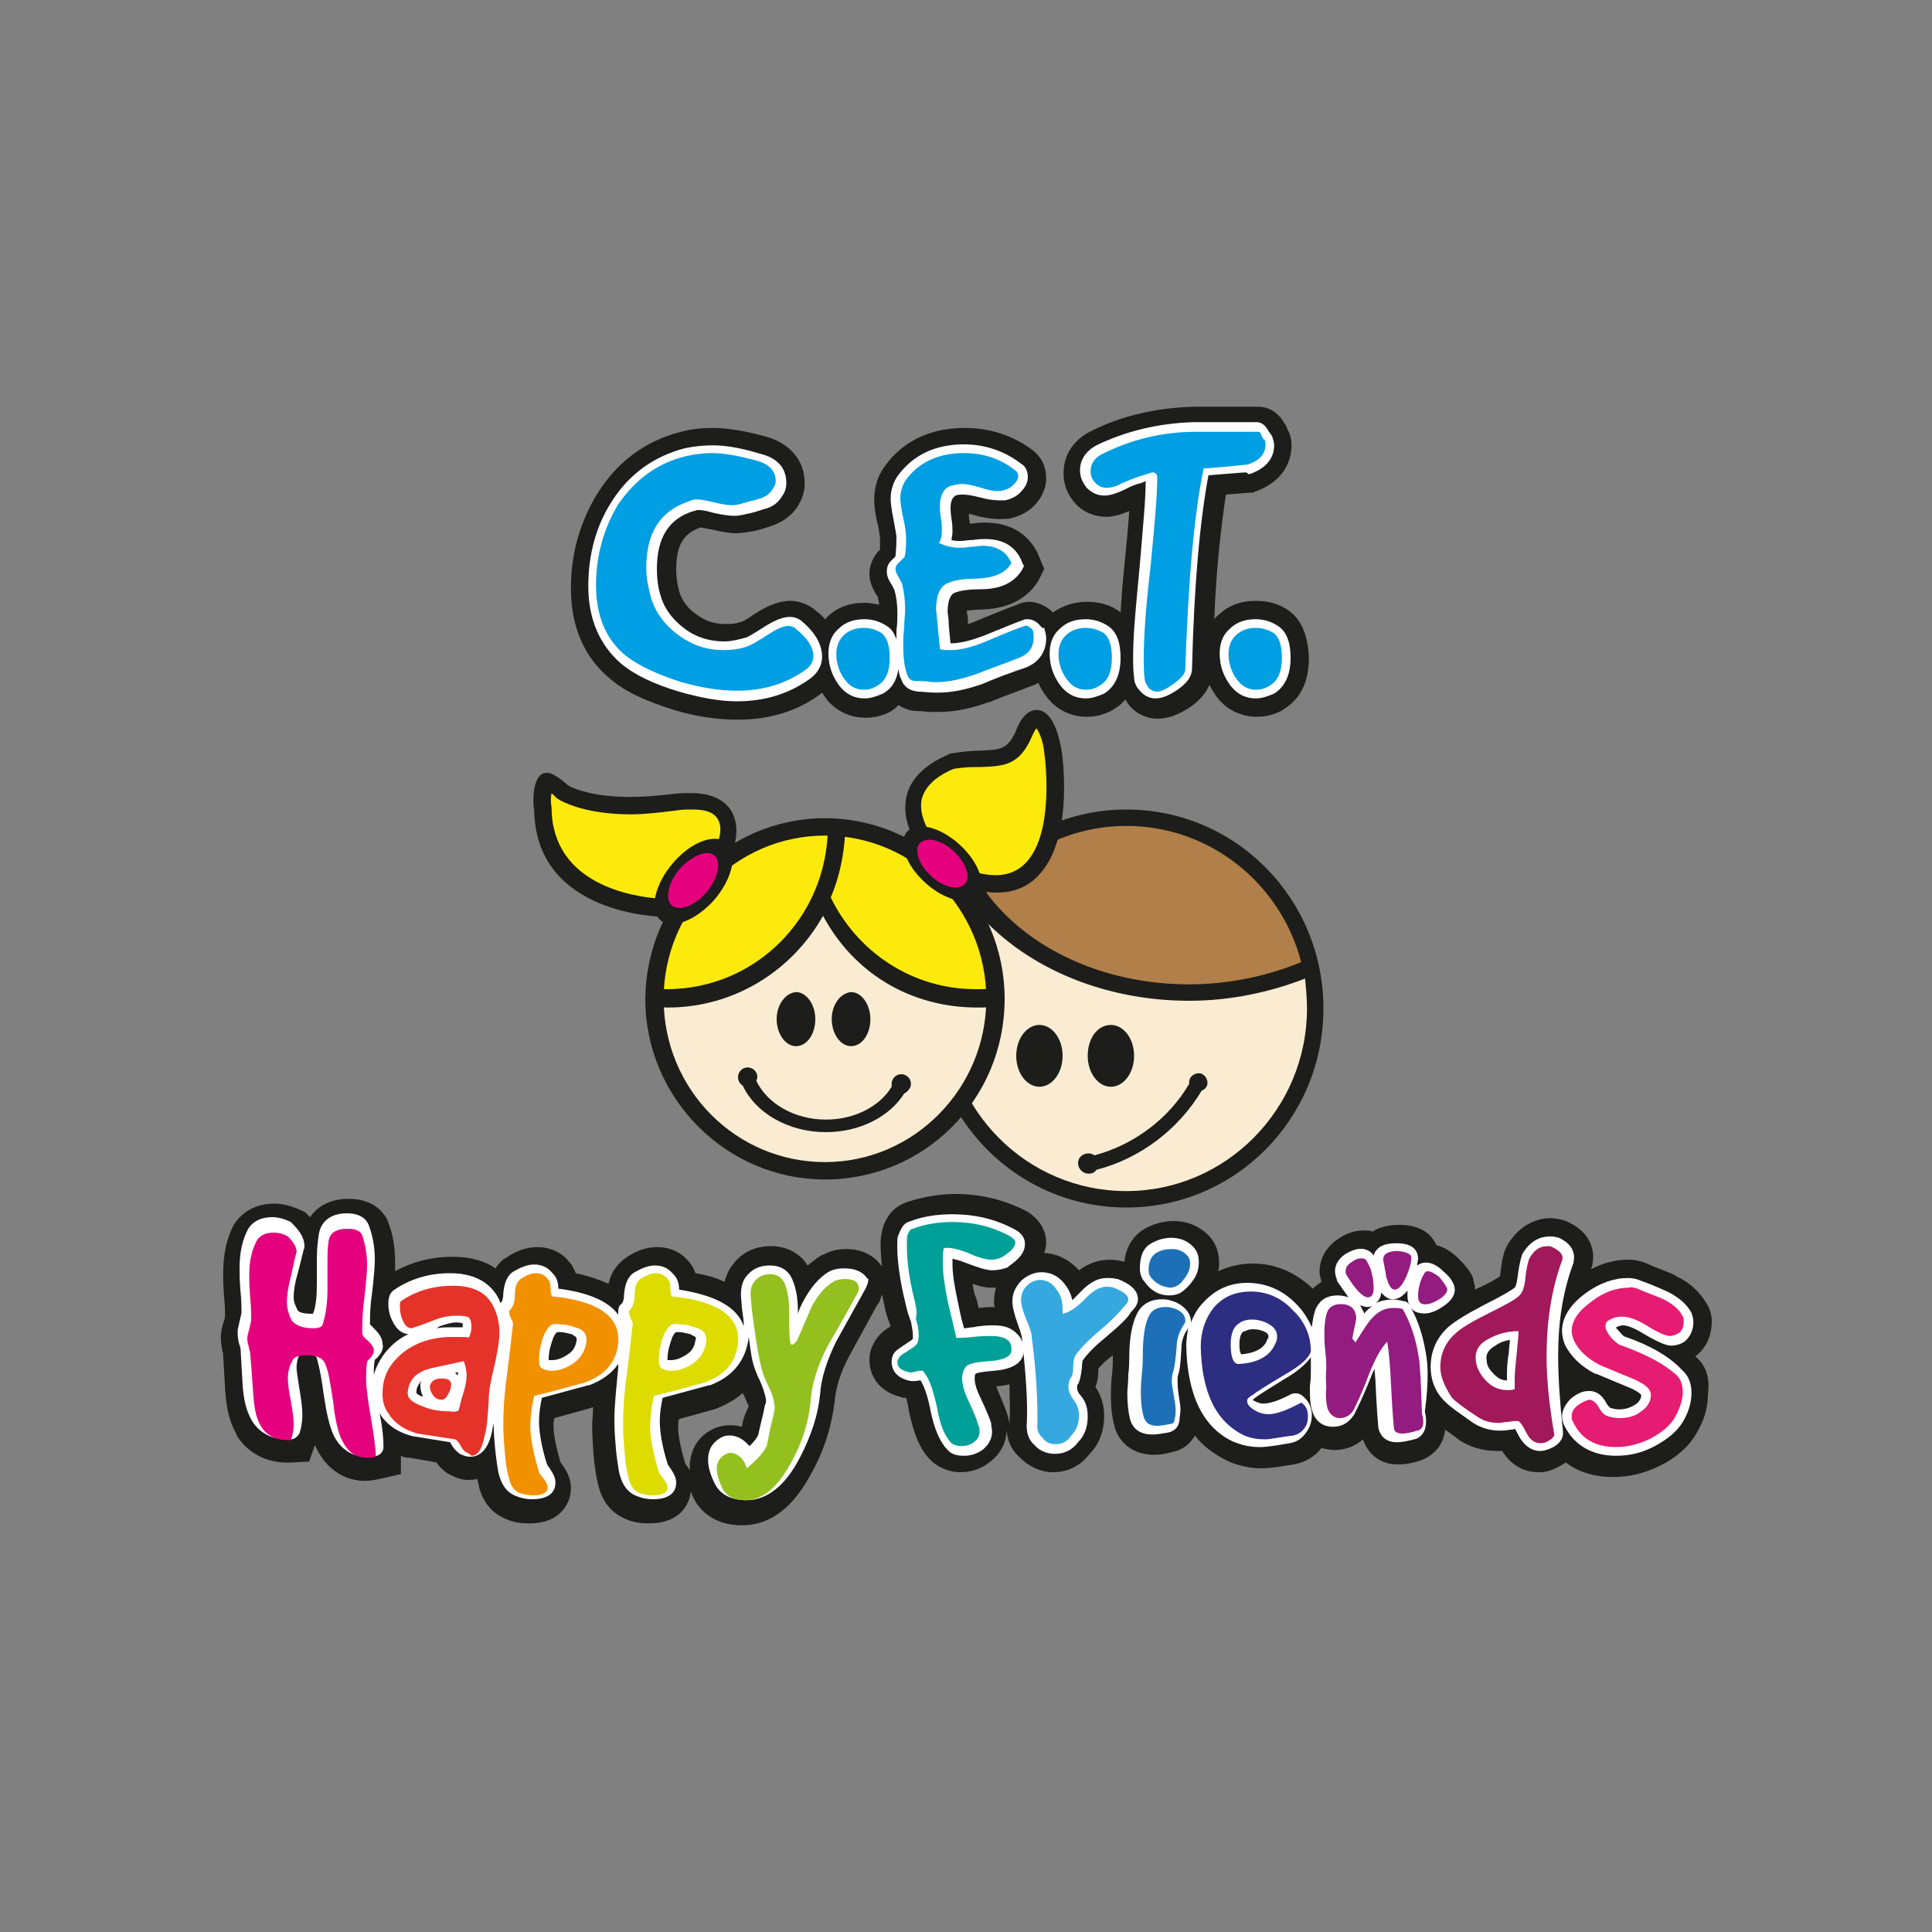<?xml version="1.0" encoding="utf-8"?>
<!-- Generator: Adobe Illustrator 24.0.0, SVG Export Plug-In . SVG Version: 6.00 Build 0)  -->
<svg version="1.1" id="Capa_1" xmlns="http://www.w3.org/2000/svg" xmlns:xlink="http://www.w3.org/1999/xlink" x="0px" y="0px"
	 viewBox="0 0 200 200" style="enable-background:new 0 0 200 200;" xml:space="preserve">
<rect x="0" y="0" width="200" height="200" fill="#808080" stroke="none"/>
<style type="text/css">
	.st0{fill:#F9ECD2;}
	.st1{fill:#1D1D1B;}
	.st2{fill:#B17F49;}
	.st3{fill:#FCEA0D;}
	.st4{fill:#E5007E;}
	.st5{fill:#FFFFFF;}
	.st6{fill:#E5332A;}
	.st7{fill:#F29100;}
	.st8{fill:#DDDB00;}
	.st9{fill:#93C01F;}
	.st10{fill:#00A099;}
	.st11{fill:#35A8E0;}
	.st12{fill:#1D70B7;}
	.st13{fill:#2D2E82;}
	.st14{fill:#941B80;}
	.st15{fill:#A2195B;}
	.st16{fill:#E61B72;}
	.st17{fill:#009EE2;}
</style>
<g>
	<g>
		<path class="st0" d="M97.2,105c0,10.7,8.6,19.5,19.3,19.5c10.6,0,19.3-8.7,19.3-19.5c0-10.7-8.6-19.5-19.3-19.5
			C105.8,85.6,97.2,94.3,97.2,105z"/>
		<path class="st1" d="M112.6,109.3c0,1.8,1.1,3.2,2.4,3.2c1.3,0,2.4-1.4,2.4-3.2c0-1.8-1.1-3.2-2.4-3.2
			C113.6,106.1,112.6,107.5,112.6,109.3z"/>
		<path class="st1" d="M105.2,109.3c0,1.8,1.1,3.2,2.4,3.2c1.3,0,2.4-1.4,2.4-3.2c0-1.8-1.1-3.2-2.4-3.2
			C106.3,106.1,105.2,107.5,105.2,109.3z"/>
		<path class="st1" d="M112.7,119.4c0.2,0,0.5,0.1,0.6,0.2c4.1-1.1,7.7-3.8,9.8-7.4c0-0.1,0-0.1,0-0.2c0-0.5,0.5-0.9,1-0.9
			c0.5,0,0.9,0.5,0.9,1c0,0.4-0.3,0.7-0.6,0.8c-2.4,4-6.3,7-10.9,8.2c-0.2,0.3-0.5,0.4-0.8,0.4c-0.6,0-1.1-0.5-1.1-1.1
			C111.6,119.8,112.1,119.4,112.7,119.4z"/>
		<path class="st2" d="M101.1,92.8c9.7,12.9,26.1,11.3,34.3,7.1c-0.8-5.1-6.6-12.6-14.7-14.6C112.7,83.3,102.2,88.1,101.1,92.8z"/>
		<path class="st1" d="M116.6,83.8c11.3,0,20.4,9.2,20.4,20.6c0,11.4-9.1,20.6-20.4,20.6c-11.3,0-20.4-9.2-20.4-20.6
			C96.2,93.1,105.3,83.8,116.6,83.8z M116.6,85.5c-5.8,0-11,2.7-14.5,6.9c4.2,5.7,12,9.5,21,9.5c4.2,0,8.2-0.9,11.6-2.3
			C132.6,91.5,125.3,85.5,116.6,85.5z M116.6,123.3c10.3,0,18.7-8.5,18.7-18.9c0-1-0.1-2.1-0.2-3.1c-3.6,1.4-7.7,2.3-12,2.3
			c-9.3,0-17.5-3.8-22.2-9.5c-1.9,3-3,6.5-3,10.3C97.9,114.9,106.3,123.3,116.6,123.3z"/>
	</g>
	<g>
		<path class="st0" d="M68.2,103.3c0,9.7,7.8,17.6,17.4,17.6c9.6,0,17.4-7.9,17.4-17.6c0-9.7-7.8-17.6-17.4-17.6
			C76,85.7,68.2,93.6,68.2,103.3z"/>
		<path class="st1" d="M86.1,105.5c0,1.5,0.9,2.8,2,2.8c1.1,0,2-1.2,2-2.8c0-1.5-0.9-2.8-2-2.8C87,102.8,86.1,104,86.1,105.5z"/>
		<path class="st1" d="M80.4,105.5c0,1.5,0.9,2.8,2,2.8c1.1,0,2-1.2,2-2.8c0-1.5-0.9-2.8-2-2.8C81.3,102.8,80.4,104,80.4,105.5z"/>
		<path class="st3" d="M68.3,94.1c0,0-11.9-0.1-12-10c0,0-1.1-5.6,2.6-2c0,0,3.3,1.8,10.3,0.8c7-1,6.3,3.9,5.5,5.1
			C73.8,89.3,68.3,94.1,68.3,94.1z"/>
		<path class="st1" d="M57.1,82.1c-0.1,0.4-0.1,1,0,1.5c0,0,0,0.1,0,0.1c0.1,7.9,8.5,9.1,10.9,9.3c2.8-2.4,5.8-5.2,6.3-5.9
			c0.2-0.3,0.5-1.5,0-2.3c-0.5-0.9-1.7-1-2.7-1c-0.5,0-1,0-1.6,0.1c-1.6,0.2-3.2,0.4-4.7,0.4c-4.9,0-7.2-1.4-7.4-1.5
			c-0.1-0.1-0.2-0.1-0.3-0.2C57.4,82.4,57.2,82.2,57.1,82.1 M56.6,80c0.5,0,1.2,0.4,2.2,1.3c0,0,1.9,1.2,6.4,1.2
			c1.3,0,2.7-0.1,4.4-0.3c0.7-0.1,1.3-0.1,1.9-0.1c5.7,0,5,4.9,4.2,6.1c-1,1.4-7.1,6.7-7.1,6.7s-13.2-0.1-13.3-11.1
			C55.2,83.8,54.9,80,56.6,80L56.6,80z"/>
		<path class="st3" d="M96.6,88.2c0,0-5.8-6.1,1.9-9.4c4.2-0.7,6,0.6,7.5-2.9c1.5-3.5,2.8-0.1,3,1.9c0.3,2.2,1.8,17.3-9.6,12.9
			L96.6,88.2z"/>
		<path class="st1" d="M103.2,92.4C103.2,92.4,103.2,92.4,103.2,92.4c1.9,0,3.4-0.7,4.5-2c3.1-3.5,2.5-10.6,2.2-12.7
			c-0.1-0.4-0.6-4.2-2.6-4.2c-1.2,0-1.9,1.5-2.1,2.1c-0.9,2-1.6,2-3.6,2.1c-0.9,0-1.9,0.1-3.2,0.3c-0.1,0-0.1,0-0.2,0.1
			c-2.6,1.1-4.1,2.7-4.4,4.6c-0.6,3.2,2.2,6.2,2.3,6.3c0,0,0,0,0,0l2.8,2.5c0.1,0.1,0.2,0.1,0.3,0.2C100.6,92.1,102,92.4,103.2,92.4
			z M107.3,75.4c0.3,0.4,0.7,1.4,0.8,2.5c0.2,1.4,0.9,8.3-1.8,11.3c-0.8,0.9-1.9,1.4-3.2,1.4l0,0c-0.9,0-2-0.2-3.3-0.7l-2.6-2.4
			c-0.2-0.2-2.2-2.5-1.8-4.7c0.3-1.3,1.4-2.4,3.3-3.2c1.1-0.2,2-0.2,2.9-0.2c2.2-0.1,3.9-0.1,5.2-3.1
			C107,75.8,107.2,75.5,107.3,75.4z"/>
		<path class="st3" d="M92.9,101.3c-5.9-2.2-7.8-8-7.8-8h-0.7c0,0-0.3,4.6-8.2,8.4c0,0-4.7,3.3-8.5,1.1c0.7-9,8.7-17.1,17.9-17.1
			c8.9,0,16.9,7.5,17.4,17.6C102.9,103.3,98.8,103.4,92.9,101.3z"/>
		<path class="st1" d="M85.4,84.7c10.2,0,18.6,8.4,18.6,18.7c0,10.4-8.3,18.7-18.6,18.7c-10.2,0-18.6-8.4-18.6-18.7
			C66.9,93.1,75.2,84.7,85.4,84.7z M85.4,120.3c9.2,0,16.7-7.6,16.7-16.9c0-9.3-7.5-16.9-16.7-16.9c-9.2,0-16.7,7.6-16.7,16.9
			C68.7,112.8,76.2,120.3,85.4,120.3z"/>
		<path class="st1" d="M102.8,102.3c-0.6,0.1-1.2,0.1-1.8,0.1c-6.6,0-12.3-3.9-15-9.5c0.9-2.1,1.4-4.5,1.5-6.9
			c-0.6,0.1-1.2,0-1.8-0.3c-0.1,9.3-7.5,16.7-16.7,16.7c-0.5,0-1,0-1.4-0.1c0,0.6,0,1.2,0,1.9c0.5,0,1,0.1,1.5,0.1
			c6.9,0,12.9-3.8,16.1-9.5c3.1,5.8,8.9,9.5,16,9.5c0.6,0,1.1,0,1.7-0.1C102.5,103.6,102.5,102.9,102.8,102.3z"/>
		<path class="st1" d="M99.3,87.4c-2-1.8-4.4-2.4-5.4-1.3c-1,1.1-0.1,3.5,1.9,5.3c2,1.8,4.4,2.4,5.4,1.3
			C102.2,91.6,101.3,89.2,99.3,87.4z"/>
		<path class="st4" d="M98.7,88.1c-1.3-1.2-2.8-1.5-3.5-0.8c-0.6,0.7-0.1,2.2,1.2,3.4c1.3,1.2,2.8,1.5,3.5,0.8
			C100.5,90.8,100,89.3,98.7,88.1z"/>
		<path class="st1" d="M69.7,89.3c-1.9,2.2-2.5,4.8-1.4,5.9c1.2,1.1,3.7,0.1,5.6-2c1.9-2.2,2.5-4.8,1.4-5.9
			C74.1,86.2,71.6,87.1,69.7,89.3z"/>
		<path class="st4" d="M70.4,89.9c-1.2,1.4-1.6,3.1-0.9,3.8c0.8,0.7,2.4,0.1,3.6-1.3c1.2-1.4,1.6-3.1,0.9-3.8
			C73.3,87.9,71.7,88.5,70.4,89.9z"/>
		<path class="st1" d="M94.3,112.2c0-0.6-0.5-1-1-1c-0.6,0-1,0.5-1,1c0,0.1,0,0.2,0,0.3c-1.2,2-3.8,3.4-6.8,3.4
			c-3.3,0-6.1-1.7-7.2-4c0-0.1,0.1-0.2,0.1-0.4c0-0.6-0.5-1-1-1c-0.6,0-1,0.5-1,1c0,0.4,0.2,0.7,0.5,0.9c1.3,2.8,4.7,4.8,8.6,4.8
			c3.5,0,6.6-1.6,8.1-4C94,113,94.3,112.6,94.3,112.2z"/>
	</g>
	<g>
		<path class="st1" d="M175.5,140.4c1.1-0.8,1.7-2.1,1.7-3.6c0-0.7-0.2-1.3-0.5-1.8c-0.7-1.2-1.7-2.2-3.2-2.9l-0.1-0.1
			c-0.9-0.4-1.8-0.7-2.7-1.1c-0.6-0.3-1.4-0.5-2.1-0.5c-1.3,0-2.6,0.3-3.9,1l0.1-0.3c0.4-1.6-0.1-3.6-2.7-4.7l-0.3-0.1
			c-0.4-0.1-0.9-0.2-1.3-0.2c-1,0-3,0.4-4.4,2.7L156,129c-0.3,0.5-0.5,1.2-0.7,3c0,0.1,0,0.1,0,0.1c-0.4,0.3-1.1,0.7-2.4,1.3
			c-0.1,0-0.1,0.1-0.2,0.1c0-0.5-0.2-0.9-0.2-1.2c-0.3-0.7-0.8-1.3-1.5-2c-0.7-0.7-1.5-1.2-2.3-1.4c-0.5-1.1-1.6-2.1-3.8-2.1
			c-1.1,0-2.1,0.2-2.8,0.7c-0.1,0-0.2-0.1-0.4-0.1c-1-0.1-2.1,0.1-3.1,0.8c-1.7,1.1-2,2.6-2,3.4c0,0.4,0.1,0.7,0.2,1.1
			c-0.3,0.2-0.6,0.4-0.9,0.7c-1.8-1.7-3.9-2.6-6.2-2.6c-1.3,0-2.5,0.3-3.6,0.8c0.1-0.3,0.1-0.6,0.1-0.9c0-1.4-0.6-2.6-1.8-3.4
			c-0.8-0.6-1.9-0.9-2.9-0.9c-1.1,0-2.1,0.3-3,0.8c-0.7,0.4-1.9,1.4-2.1,3.4l-0.1,0c-1.6-0.4-3.1-0.2-4.6,0.9
			c-1-1.1-2.2-1.7-3.6-1.8c0.1-0.3,0.2-0.7,0.2-1.1c0-1.3-0.8-2.5-2-3.2c-2.3-1.2-4.8-1.8-7.4-1.8c-1.7,0-3.3,0.3-4.9,0.8
			c-0.6,0.2-1.5,0.6-2.1,1.6c-0.4,0.6-0.6,1.3-0.7,2c-0.1,1,0,2,0.1,3.1c-0.7-1-1.9-1.8-3.7-1.8c-0.9,0-1.7,0.2-2.4,0.6l-0.1,0
			c-0.5,0.3-1,0.7-1.5,1.1c-0.8-1.3-2.2-2-3.8-2c-1.7,0-3.1,0.7-4,2c-0.4,0.5-0.6,1-0.8,1.7c-0.8-0.4-1.8-0.7-3-0.9
			c-0.2-0.5-0.4-0.9-0.7-1.2c-0.8-1-2-1.5-3.3-1.5c-1.1,0-2.2,0.4-3.2,1.1c-0.7,0.5-1.5,1.3-1.8,2.7c-0.9-0.4-2-0.8-3.4-1.1
			c-0.2-0.5-0.4-0.9-0.7-1.2c-0.8-1-2-1.5-3.3-1.5c-1.1,0-2.2,0.4-3.2,1.1c-0.4,0.2-0.8,0.6-1.1,1.1c-1-0.7-2.5-1.2-4.4-1.2
			c-2.2,0-4.2,0.5-6,1.5c0-0.3,0-0.6,0-0.9c0-1.5-0.2-2.9-0.7-4.1l0-0.1c-0.3-0.7-1.3-2.4-4.1-2.4c-1.8,0-3.2,0.7-4,1.9
			c-0.1-0.1-0.1-0.1-0.2-0.2l-0.3-0.3l-0.4-0.2c-0.9-0.4-1.8-0.7-2.8-0.7c-2.5,0-3.7,1.4-4.2,2.2c-0.7,1.3-1.1,3-1.1,5
			c0,0.5,0,1.3,0.1,2.5c0.1,1,0.1,1.6,0.1,1.9c0,0.1,0,0.2-0.1,0.5c-0.2,0.6-0.3,1-0.3,1.3c-0.1,0.5,0,1.1,0.1,1.7l0,0.1
			c0.1,0.2,0.1,0.4,0.1,0.5l0.2,3.4c0.1,2.1,0.5,3.6,1.2,4.8l0,0.1c1.2,1.9,3.2,2.9,5.6,2.8l1.9-0.1l0.6-1.7c0,0.1,0.1,0.1,0.1,0.2
			c1,2.2,2.9,3.5,5.1,3.5c0.5,0,1-0.1,1.5-0.2l2.2-0.5v-1.9c0.2,0.1,0.5,0.2,0.7,0.2l0.2,0c1,0.2,1.9,0.3,2.8,0.5
			c0.3,0.5,0.7,0.8,1.1,1.1c0.7,0.4,1.4,0.7,2.1,0.7c0.3,0,0.6,0,1-0.1c0.1,0.4,0.2,0.7,0.2,0.9c0.6,2.1,1.9,2.9,2.9,3.3
			c0.7,0.3,1.5,0.4,2.3,0.4c3.4,0,4.3-2.3,4.3-3.6c0-0.9-0.3-1.7-1-2.6c0-0.1-0.1-0.1-0.1-0.2c-0.6-2.1-0.7-3.1-0.7-3.6
			c0-0.3,0-0.6,0.1-0.9l3.6-1l0.3-0.1c0,0,0,0,0.1,0c0,0.6-0.1,1.3-0.1,1.8c0,1.3,0.1,2.5,0.2,3.7c0.2,1.7,0.4,2.4,0.5,2.8
			c0.6,2.1,1.9,2.9,2.9,3.3c0.7,0.3,1.5,0.4,2.3,0.4c3.2,0,4.2-2,4.3-3.3c0.1,0.2,0.2,0.5,0.3,0.7c0.5,1,1.9,2.8,5,2.8
			c2.9,0,5.3-1.8,7.2-5.4c1.4-2.5,2.1-5,2.4-7.4c0.1-1.4,0.6-3,1.5-4.7l2.9-5.3l0.1-0.1c0.2-0.3,0.3-0.7,0.4-1
			c0.1,0.4,0.2,0.9,0.3,1.4c0.1,0.5,0.3,1.1,0.5,1.6c0,0.1,0.1,0.2,0.1,0.3c-0.7,0.4-1.1,0.8-1.4,1.2c-0.5,0.7-0.8,1.4-0.8,2.3
			c0,1.4,0.8,3.2,3.2,3.8c0.2,0.1,0.4,0.1,0.6,0.1c0.1,0.3,0.2,0.8,0.3,1.4c0.5,2.4,1.2,4.1,2.3,5.1l0.2,0.2c0.8,0.6,1.7,1,2.8,1
			c1.1,0,2.1-0.3,3-1c1.1-0.8,1.8-2,1.8-3.4c0.1,1.5,0.8,2.4,1.4,2.9c0.9,0.9,2.1,1.5,3.4,1.5c1.6,0,2.9-0.7,3.8-1.9
			c1-1,1.5-2.4,1.5-3.9c0-1.1-0.3-2.2-0.9-3c0.2-0.5,0.3-1.1,0.3-1.8c0,0,0-0.1,0-0.1c0.2-0.3,0.7-0.8,1.5-1.4c0,0.1,0,0.2,0,0.4
			c0,0.3,0,0.9-0.1,1.7c-0.1,0.9-0.1,1.6-0.1,2c0,1.3,0.1,2.3,0.4,3.3l0,0.1c0.6,1.8,2.1,2.8,4.1,2.8c0.6,0,1.2-0.1,1.9-0.3
			c1-0.2,1.8-0.8,2.3-1.7c0.9,1.2,2.1,2,3.5,2.7c1,0.4,2.1,0.7,3.3,0.7c0.4,0,1.1,0,3.4-0.4c1.2-0.2,2.2-0.8,2.9-1.7
			c0.4,0.1,0.9,0.2,1.4,0.2c1.1,0,2.1-0.4,2.9-1.1c0.4,1.3,1.6,2.6,3.6,2.6c0.7,0,1.4-0.1,2.3-0.4c1.2-0.4,2.4-1.4,2.6-3.2
			c0.4,0.3,0.9,0.6,1.5,1.1c1.1,0.7,2.4,1.1,3.8,1.1c0.2,0,0.3,0,0.6,0c1.2,1.9,2.8,2.2,3.7,2.2c0.1,0,0.1,0,0.2,0
			c0.8,0,1.5-0.3,2.2-0.7c0.2-0.1,0.3-0.2,0.5-0.3c1.3,1,3,1.5,4.9,1.5c1.7,0,3.3-0.4,4.9-1.2c1.6-0.8,2.9-1.9,3.7-3.3
			c0.8-1.3,1.2-2.7,1.2-4C177.1,142.2,176.3,141.1,175.5,140.4C175.5,140.4,175.5,140.4,175.5,140.4z M76.8,147.7
			c-1.1-0.3-2.3-0.2-3.3,0.4c-1.4,0.8-2.1,2.2-2.1,3.8c0,0.1,0,0.2,0,0.3c-0.1-0.2-0.3-0.4-0.4-0.6c0-0.1-0.1-0.1-0.1-0.2
			c-0.6-2.1-0.7-3.1-0.7-3.6c0-0.3,0-0.6,0.1-0.9l3.6-1l0.3-0.1c1-0.4,1.9-0.9,2.7-1.6c0,0.1,0,0.1,0.1,0.2c0.4,0.9,0.5,1.2,0.5,1.2
			C77.1,146.4,76.9,147,76.8,147.7z M102.8,135.3c-0.2,0-0.6,0-1.5,0.1c-0.1-0.5-0.2-1-0.4-1.4c-0.1-0.4-0.2-0.7-0.2-1.1
			c0.8,0.3,1.4,0.4,2,0.4c0.1,0,0.3,0,0.4,0c-0.1,0.4-0.2,0.9-0.2,1.4c0,0.2,0,0.5,0.1,0.7C102.9,135.3,102.8,135.3,102.8,135.3z
			 M104.5,147c0,0.2,0,0.4,0,0.6c0-0.4-0.1-0.7-0.2-1.1c-0.1-0.4-0.4-1.1-1.1-2.8c0-0.1,0-0.1-0.1-0.2c0.5,0,1-0.1,1.4-0.2
			C104.5,144.8,104.6,146,104.5,147z"/>
		<g>
			<path class="st5" d="M87.4,131.3c-0.6,0-1.1,0.1-1.5,0.3c-1.1,0.6-2,1.7-2.8,3.2c-0.2,0.4-0.4,0.8-0.5,1.2c0-0.1,0-0.1,0-0.2
				c0-1.4-0.2-2.5-0.6-3.4c-0.4-0.9-1.2-1.4-2.3-1.4c-1.1,0-1.9,0.4-2.5,1.2c-0.3,0.4-0.5,1-0.5,1.8c0,0,0,0.1,0,0.1l0.1,1.3
				c0.1,0.7,0.2,1.3,0.2,1.9c-0.7-2-2.9-3.2-6.7-3.8c0-0.7-0.2-1.2-0.6-1.6c-0.5-0.6-1.1-0.9-1.9-0.9c-0.7,0-1.4,0.3-2.1,0.7
				c-0.7,0.4-1,1.2-1.1,2.3c0,0.7-0.2,0.9-0.2,0.9c-0.1,0.1-0.1,0.1-0.2,0.2c-0.2,0.2-0.2,0.5-0.2,0.8c0,0.1,0,0.1,0,0.2
				c-1-1.4-3.1-2.3-6.2-2.7c0-0.7-0.2-1.2-0.6-1.6c-0.5-0.6-1.1-0.9-1.9-0.9c-0.7,0-1.4,0.3-2.1,0.7c-0.7,0.4-1,1.2-1.1,2.3
				c0,0.7-0.2,0.9-0.2,0.9c0,0-0.1,0.1-0.1,0.1c0-0.1-0.1-0.2-0.1-0.3c-0.6-1.3-2-2.8-5.1-2.8c-2.2,0-4.2,0.6-5.9,1.8
				c0,0-0.1,0.1-0.1,0.1c-0.3,0.3-0.4,0.8-0.4,1.2c0,0.6,0.1,1.2,0.4,1.8c0.5,1.1,1.2,1.4,1.7,1.4c-1.1,0.5-2,1.3-2.7,2.3
				c-0.4,0.6-0.7,1.2-0.9,1.9c0,0,0-0.1,0-0.1c0-0.5,0-1,0.1-1.4c0-0.1,0.1-0.1,0.2-0.2c0.6-0.6,0.7-1.1,0.6-1.5
				c0-0.5-0.3-1-0.9-1.6c-0.2-0.2-0.3-0.3-0.4-0.4c0-0.8,0-1.8,0.2-3.1c0.2-1.7,0.3-2.9,0.3-3.6c0-1.3-0.2-2.4-0.6-3.5
				c-0.2-0.6-0.8-1.3-2.3-1.3c-1.6,0-2.7,0.8-2.9,2.2c-0.1,0.7-0.2,1.5-0.2,2.5v2.6c0,1.3-0.1,2.4-0.4,3.1c0,0-0.1,0-0.2,0
				c-1.1,0-1.4-0.3-1.4-0.4c-0.2-0.4-0.4-0.8-0.4-1.3c0-0.6,0.1-1.4,0.4-2.4c0.5-1.9,0.6-2.5,0.7-2.7c0.1-0.8-0.3-1.6-1.2-2.5
				c-0.1-0.1-0.1-0.1-0.2-0.2c-0.6-0.3-1.3-0.5-1.9-0.5c-1.5,0-2.2,0.7-2.5,1.2c-0.6,1.1-0.9,2.4-0.9,4.1c0,0.5,0,1.3,0.1,2.4
				c0.1,1,0.1,1.7,0.1,2.2c0,0.1-0.1,0.4-0.2,0.9c-0.1,0.5-0.2,0.8-0.2,1c0,0.3,0,0.6,0.1,1.1c0.1,0.4,0.2,0.6,0.2,0.7l0.2,3.5
				c0.1,1.8,0.4,3,1,4c0.8,1.3,2.2,2,4,1.9c0.4,0,0.7-0.3,0.9-0.6c0.2-0.6,0.3-1.3,0.3-2c0-0.6-0.1-1.4-0.3-2.6
				c-0.2-1.3-0.3-1.9-0.3-2.2c0-0.5,0.1-1,0.3-1.3c0.1,0,0.3-0.1,0.8-0.1c0.8,0,1,0.3,1,0.4c0.1,0.4,0.4,1.4,0.7,3.7
				c0.3,2,0.6,3.3,1,4.2c0.9,1.9,2.4,2.3,3.4,2.3c0.4,0,0.7,0,1.1-0.1c0.4-0.1,0.7-0.5,0.7-0.9c0-0.9-0.1-2-0.4-3.5
				c0.7,1.2,1.9,2,3.5,2.4c0,0,0.1,0,0.1,0c1.2,0.2,2.5,0.4,3.7,0.6c0,0,0,0,0,0c0.3,0.6,0.6,0.9,1,1.2c0.4,0.2,0.7,0.3,1.1,0.3
				c1.7,0,2.2-2.2,2.3-3c0-0.1,0.1-0.3,0.1-0.5c0,1.1,0.1,2.1,0.2,3.1c0.2,1.6,0.3,2.2,0.4,2.4c0.4,1.4,1.2,1.9,1.8,2.1
				c0.5,0.2,1,0.3,1.6,0.3c2.2,0,2.4-1.2,2.4-1.7c0-0.5-0.2-0.9-0.6-1.5c-0.2-0.3-0.3-0.4-0.3-0.5c-0.6-1.9-0.8-3.4-0.8-4.4
				c0-0.7,0.1-1.5,0.3-2.4l4.8-1.3c0,0,0.1,0,0.1,0c1.3-0.5,2.3-1.2,3-2.2l0,0.4c-0.2,2.1-0.4,3.9-0.4,5.4c0,1.2,0.1,2.3,0.2,3.4
				c0.2,1.6,0.3,2.2,0.4,2.4c0.4,1.4,1.2,1.9,1.8,2.1c0.5,0.2,1,0.3,1.6,0.3c2.2,0,2.4-1.2,2.4-1.7c0-0.5-0.2-0.9-0.6-1.5
				c-0.2-0.3-0.3-0.4-0.3-0.5c-0.6-1.9-0.8-3.4-0.8-4.4c0-0.7,0.1-1.5,0.3-2.4l4.8-1.3c0,0,0.1,0,0.1,0c2.4-0.9,3.7-2.6,4-4.9
				c0-0.1,0-0.1,0-0.2c0.1,0.8,0.2,1.5,0.3,2.1c0.1,0.6,0.3,1.4,0.9,2.6c0.5,1.2,0.6,1.8,0.6,2c0,0.1,0,0.3-0.1,0.4
				c-0.2,1.1-0.5,2.1-0.7,3.1c-0.1,0.3-0.4,0.7-0.9,1.2c-0.1-0.1-0.2-0.2-0.3-0.3c-0.5-0.5-1.1-0.8-1.8-0.8c-0.4,0-0.7,0.1-1,0.3
				c-0.8,0.5-1.2,1.2-1.2,2.2c0,0.7,0.2,1.5,0.7,2.5c0.4,0.8,1.3,1.7,3.3,1.7c2.1,0,4-1.5,5.5-4.4c1.2-2.3,1.9-4.5,2.1-6.6
				c0.1-1.6,0.7-3.5,1.7-5.5l3-5.4c0.2-0.4,0.3-0.7,0.3-1.1C89.8,132.8,89.7,131.3,87.4,131.3z M72,138.7c-0.1,0.7-0.4,1.2-0.9,1.5
				c-0.6,0.4-1.1,0.6-1.7,0.6c-0.1,0-0.2,0-0.3,0c0-0.1,0-0.1,0-0.2c0-0.4,0.1-1,0.3-1.6c0.2-0.7,0.4-1,0.6-1.1c0,0,0.1,0,0.3,0
				c0.3,0,0.7,0.1,1.1,0.2c0.1,0,0.1,0,0.2,0.1C72.1,138.4,72.1,138.5,72,138.7z M47.4,142.4c-0.1-0.1-0.2-0.2-0.3-0.3
				c0.1,0,0.2,0,0.3-0.1C47.4,142.2,47.4,142.3,47.4,142.4z M43.8,144.6c-0.6-0.2-0.7-0.4-0.7-0.4c0-0.4,0.1-0.8,0.5-1.2
				c0,0.1,0,0.2-0.1,0.2C43.5,143.8,43.6,144.2,43.8,144.6z M45.5,137.3c0.6-0.2,1.2-0.4,1.7-0.4c0.2,0,0.4,0,0.7,0.1
				c0,0,0,0.1,0,0.2c0,0.1,0,0.1,0,0.2c-0.3,0-0.6,0-1.1,0c-0.6,0-1.1,0-1.6,0.1C45.3,137.4,45.4,137.4,45.5,137.3z M59.7,138.7
				c-0.1,0.7-0.4,1.2-0.9,1.5c-0.6,0.4-1.1,0.6-1.7,0.6c-0.1,0-0.2,0-0.3,0c0-0.1,0-0.1,0-0.2c0-0.4,0.1-1,0.3-1.6
				c0.2-0.7,0.4-1,0.6-1.1c0,0,0.1,0,0.3,0c0.3,0,0.7,0.1,1.1,0.2c0.1,0,0.1,0,0.2,0.1C59.7,138.4,59.7,138.5,59.7,138.7z"/>
			<path class="st5" d="M102.8,137.2c-0.4,0-1.1,0-2.1,0.2c-0.3,0-0.6,0.1-0.9,0.1c-0.3-1-0.5-2-0.7-3c-0.3-1.4-0.5-2.7-0.5-3.6
				c0-0.2,0-0.4,0-0.6c0.4,0.1,0.8,0.2,1.3,0.4c1.3,0.5,2.2,0.8,2.8,0.8c0.5,0,1.1-0.1,1.6-0.3c0,0,0.1,0,0.1-0.1
				c0.4-0.3,1.7-1.1,1.7-2.3c0-0.4-0.1-1-1-1.5c-2-1.1-4.2-1.6-6.5-1.6c-1.5,0-3,0.2-4.3,0.7c-0.3,0.1-0.7,0.2-1,0.8
				c-0.2,0.4-0.4,0.8-0.4,1.1c-0.1,1.8,0.2,4.1,0.9,6.9c0.1,0.5,0.3,1.1,0.5,1.6c0.1,0.6,0.2,1,0.2,1.4c0,0.2,0,0.3,0,0.4
				c0,0-0.2,0.2-0.4,0.3c-0.9,0.6-1.2,0.8-1.4,1c-0.3,0.3-0.4,0.7-0.4,1.1c0,0.5,0.2,1.5,1.7,1.9c0.3,0.1,0.7,0.1,1.2,0
				c0,0,0.1,0,0.1,0c0.3,0.5,0.7,1.4,1,3c0.4,2,1,3.4,1.8,4.2c0,0,0,0,0.1,0.1c0.4,0.4,1,0.5,1.6,0.5c0.7,0,1.3-0.2,1.9-0.6
				c0.6-0.5,1-1.1,1-1.9c0-0.3-0.1-0.6-0.1-0.9c-0.1-0.3-0.3-0.9-1.1-2.6c-0.6-1.2-0.6-1.8-0.6-2c0-0.2,0-0.4,0.1-0.5
				c0.2-0.1,0.7-0.2,1.9-0.3c2.5-0.2,3-1.2,3.1-2c0-0.8-0.3-1.4-0.6-1.7C104.7,137.4,103.9,137.2,102.8,137.2z"/>
			<path class="st5" d="M117.8,134.5c0-1.1-1.1-1.7-2.1-2.1c0,0-0.1,0-0.1,0c-0.3-0.1-0.7-0.1-1-0.1c-1,0-1.9,0.5-2.9,1.6
				c-0.3,0.3-0.5,0.5-0.7,0.7c-0.1-0.6-0.4-1.2-0.8-1.7c-0.8-1-1.7-1.2-2.4-1.2c-0.7,0-1.4,0.3-2,0.8c-0.6,0.6-1,1.3-1,2.2
				c0,0.6,0.2,1.3,0.5,2.2c0.4,1.1,0.5,1.5,0.5,1.7c0.4,3.7,0.6,6.6,0.5,8.6c-0.1,1.1,0.2,1.9,0.8,2.4c0.5,0.6,1.3,0.9,2.1,0.9
				c1,0,1.8-0.4,2.4-1.2c0.7-0.7,1-1.6,1-2.7c0-0.8-0.2-1.5-0.7-2.1c-0.3-0.3-0.4-0.6-0.4-0.9c0-0.1,0-0.3,0.1-0.3
				c0.2-0.4,0.3-0.9,0.4-1.7c0-0.6,0.1-0.8,0.1-0.8c0,0,0,0,0,0c0.5-0.7,1.3-1.5,2.4-2.4c1.3-1.1,2.2-1.9,2.6-2.6
				C117.6,135.3,117.8,134.9,117.8,134.5z"/>
			<path class="st5" d="M121,134.1c0.5,0,1-0.1,1.4-0.4c0.4-0.3,0.8-0.7,1.2-1.3c0.4-0.6,0.5-1.2,0.5-1.8c0-0.8-0.3-1.4-1-1.9
				c-1.1-0.8-2.7-0.7-3.9,0c-0.6,0.3-1.2,1-1.2,2.6c0,0.6,0.2,1.1,0.5,1.4C119.2,133.7,120.1,134.1,121,134.1z"/>
			<path class="st5" d="M147.7,140.7c-0.3-2.2-0.9-4.1-1.8-5.6c-0.1-0.2-0.3-0.4-0.6-0.4c-1-0.3-2-0.2-2.9,0.2
				c0.3-0.2,0.5-0.5,0.6-1.1c0.3,0.4,0.7,0.7,1.2,0.7c0.6,0,1.1-0.4,1.5-0.9c0,0.2,0,0.3,0,0.5c0,1.4,0.9,1.8,1.2,1.8
				c0.7,0.2,1.5,0,2.4-0.6c1.1-0.7,1.5-1.5,1.2-2.3c-0.2-0.5-0.5-0.9-1.1-1.4c-0.6-0.6-1.2-0.9-1.8-0.9c-0.3,0-0.6,0.1-0.9,0.3
				c0-0.3,0.1-0.5,0.1-0.7c0-0.5-0.2-1.6-2.2-1.6c-1,0-1.7,0.2-2.1,0.7c-0.1,0.1-0.3,0.4-0.3,0.6c-0.2-0.4-0.6-0.6-1-0.7
				c-0.6-0.1-1.2,0.1-1.9,0.5c-0.9,0.6-1.1,1.3-1.1,1.8c0,0.3,0.1,0.6,0.2,0.9c0,0,0,0.1,0,0.1c0.5,0.7,0.9,1.3,1.2,1.7
				c-0.3-0.1-0.7-0.2-1.1-0.2c-1.5,0-2,0.8-2.3,1.4c-0.2,0.5-0.3,1.1-0.4,1.9c-0.4-0.9-0.9-1.7-1.7-2.5c-1.4-1.4-3.1-2.1-5-2.1
				c-1.8,0-3.3,0.7-4.5,2c-0.6,0.6-1,1.3-1.3,2.1c0,0,0,0,0,0c0-0.6-0.3-1.5-1.6-2.1c-0.5-0.2-0.9-0.3-1.4-0.3
				c-1.2,0-2.1,0.5-2.6,1.5c-0.5,1-0.8,2.5-0.8,4.5c0,0.4,0,1-0.1,1.8c0,0.9-0.1,1.5-0.1,1.9c0,1.1,0.1,2,0.3,2.8
				c0.2,0.6,0.7,1.5,2.3,1.5c0.5,0,1-0.1,1.6-0.2c0.5-0.1,1.1-0.4,1.2-1.3c0-0.3,0.1-0.7,0.1-1.1c0-0.4-0.1-0.9-0.2-1.6
				c-0.1-0.7-0.1-1.1-0.1-1.3c0-0.3,0-0.6,0.1-0.8c0.1-0.3,0.2-0.8,0.3-2.6c0-0.7,0.2-1.3,0.5-1.8c0.1-0.1,0.1-0.2,0.2-0.3
				c-0.1,0.6-0.2,1.2-0.2,1.8c0.1,5.2,1.8,8.6,5,10c0.8,0.3,1.6,0.5,2.6,0.5c0.3,0,0.9,0,3.1-0.4c0.7-0.1,1.3-0.5,1.7-1.1
				c0.4-0.5,0.6-1.2,0.6-1.8c0-0.9-0.4-1.6-1.1-2.1c-0.3-0.2-0.7-0.2-1-0.1c-1.7,0.9-2.5,1-3,1c-0.2,0-0.5-0.1-0.9-0.3
				c0,0-0.1,0-0.1-0.1c0,0,0.1-0.1,0.1-0.1c0.1-0.1,0.5-0.4,3.1-2c1.4-0.8,2.3-1.6,2.8-2.3c0,0.4,0,0.8,0,1c0,0,0,0,0,0
				c0,0.1,0,0.3,0,0.4c0,0.4,0,0.9-0.1,1.6c0,1,0,1.7,0.2,2.4c0.3,1.2,1.1,1.8,2.2,1.8c1,0,1.7-0.5,2.2-1.3c0.3-0.6,0.9-1.8,1.7-3.8
				c0.1-0.3,0.3-0.7,0.4-0.9c0,0.5,0.1,1,0.1,1.6c0.1,2.1,0.2,3.6,0.3,4.6c0.1,0.3,0.4,1.4,1.9,1.4c0.5,0,1-0.1,1.8-0.3
				c0.5-0.1,1.6-0.7,1.1-2.9C147.9,143.2,147.8,141.4,147.7,140.7z M128.3,139.2c0-1.2,0.4-1.4,0.6-1.4c0.2-0.1,0.4-0.2,0.8-0.2
				c0.5,0,0.9,0.1,1.3,0.3c0.3,0.2,0.3,0.3,0.3,0.4c0,0,0,0.1,0,0.2c0,0,0,0.1-0.1,0.1c-0.1,0.4-0.5,1.4-2.7,1.6
				C128.4,140.1,128.3,139.8,128.3,139.2z M141.2,136c0-0.1,0-0.2-0.1-0.3c-0.1-0.2-0.2-0.4-0.3-0.6c0.2,0.1,0.5,0.2,0.7,0.2
				c0.1,0,0.3,0,0.6-0.1C141.9,135.3,141.5,135.6,141.2,136z"/>
			<path class="st5" d="M161.3,140.3c0-3.5,0.5-6.7,1.6-9.6c0,0,0-0.1,0-0.1c0.1-0.5,0.2-1.7-1.6-2.5c0,0-0.1,0-0.1,0
				c-0.3-0.1-0.5-0.1-0.8-0.1c-0.8,0-1.9,0.3-2.8,1.8c-0.1,0.3-0.3,0.8-0.5,2.4c-0.1,0.9-0.3,1.1-0.3,1.1c0,0,0,0,0,0
				c-0.4,0.3-1.2,0.8-3.2,1.8c-1.7,0.9-2.9,1.6-3.7,2.3c-1.2,1.1-1.8,2.5-1.8,4.1c0,1.4,0.5,2.7,1.6,3.7c0.5,0.5,1.4,1.1,2.8,2.1
				c0.8,0.5,1.7,0.8,2.8,0.8c0.2,0,0.6,0,1-0.1c0.2,0,0.4,0,0.5-0.1c0.1,0.1,0.2,0.3,0.4,0.7c0.7,1.3,1.6,1.6,2.2,1.6
				c0,0,0.1,0,0.1,0c0.4,0,0.9-0.2,1.3-0.4c0.2-0.1,1-0.6,1-1.4c0-0.1,0-0.1,0-0.2C161.5,145.4,161.3,142.7,161.3,140.3z
				 M156.3,138.7c0,0.4-0.1,0.8-0.1,1.3c-0.2,1.1-0.2,1.9-0.2,2.5v0.4c-0.5,0-0.9-0.2-1.3-0.6c-0.5-0.5-0.8-0.9-0.8-1.5
				c-0.1-0.4,0-1,0.9-1.5C155.2,139,155.7,138.8,156.3,138.7z"/>
			<path class="st5" d="M168.3,138.4c-0.1,0-0.3-0.1-0.7-0.6c-0.2-0.2-0.3-0.3-0.3-0.4c0.2-0.1,0.5-0.2,0.7-0.2
				c0.3,0,0.9,0.1,2.2,0.9c1.7,1,2.4,1.2,2.8,1.2c0.4,0,0.8-0.1,1.2-0.3c0.5-0.3,1.1-1,1.1-2.2c0-0.3-0.1-0.6-0.2-0.9
				c-0.5-0.9-1.3-1.6-2.5-2.2c-0.9-0.4-1.8-0.8-2.7-1.1c-0.4-0.2-0.9-0.3-1.4-0.3c-1.4,0-2.9,0.5-4.4,1.6c-1.6,1.2-2.4,2.5-2.4,3.9
				c0,0.4,0.1,0.9,0.3,1.4c0.6,1.2,1.6,2.2,3.1,3c0,0,0,0,0.1,0c1.2,0.5,2.4,1,3.6,1.5c0.9,0.4,1.1,0.7,1.1,0.7h0
				c0,0.4-0.2,0.7-0.6,1c-0.5,0.3-1,0.5-1.7,0.5c-0.4,0-0.7-0.1-1-0.2c0-0.1-0.2-0.2-0.4-0.6c-0.5-0.9-1.2-1.1-1.6-1.1
				c-0.1,0-0.1,0-0.2,0c-0.6,0-1.2,0.3-1.8,0.8c-0.7,0.7-0.9,1.4-0.9,1.8c0,0.3,0.1,0.7,0.2,0.9c1,2.1,2.9,3.2,5.4,3.2
				c1.4,0,2.7-0.3,4-1c1.3-0.7,2.3-1.5,2.9-2.5c0.6-1,0.9-2,0.9-3c0-1-0.3-1.8-1-2.4C172.9,140.5,170.9,139.3,168.3,138.4z"/>
		</g>
		<path class="st4" d="M25.9,140.1c0-0.1-0.1-0.4-0.2-0.9c-0.1-0.3-0.1-0.5-0.1-0.7c0-0.2,0.1-0.5,0.2-0.9c0.1-0.4,0.2-0.8,0.2-1
			c0-0.5,0-1.3-0.1-2.3c-0.1-1.1-0.1-1.9-0.1-2.3c0-1.5,0.3-2.7,0.8-3.6c0.3-0.5,0.9-0.8,1.7-0.8c0.5,0,1,0.1,1.5,0.4
			c0.6,0.6,0.9,1.1,0.9,1.6c-0.1,0.3-0.3,1.2-0.6,2.6c-0.3,1.1-0.4,2-0.4,2.6c0,0.7,0.2,1.3,0.5,1.9c0.4,0.5,1.1,0.8,2.2,0.8
			c0.6,0,0.9-0.1,1-0.4c0.3-0.9,0.5-2.1,0.5-3.6c0-0.3,0-0.7,0-1.3c0-0.6,0-1,0-1.3c0-0.9,0-1.7,0.1-2.3c0.1-1,0.8-1.4,2-1.4
			c0.8,0,1.3,0.2,1.5,0.7c0.3,0.9,0.5,1.9,0.5,3.1c0,0.6-0.1,1.8-0.3,3.5c-0.2,1.5-0.2,2.6-0.2,3.5c0,0.2,0.2,0.5,0.6,0.8
			c0.4,0.4,0.6,0.7,0.6,1c0,0.2-0.1,0.5-0.3,0.7c-0.3,0.3-0.4,0.4-0.4,0.5c-0.1,0.6-0.1,1.1-0.1,1.8c0,0.9,0.2,2.2,0.5,4
			c0.3,1.8,0.5,3.1,0.5,4c-0.3,0.1-0.6,0.1-0.9,0.1c-1.2,0-2-0.6-2.6-1.8c-0.4-0.8-0.7-2.1-0.9-3.9c-0.3-2-0.5-3.3-0.8-3.9
			c-0.2-0.7-0.9-1-1.9-1c-0.9,0-1.4,0.2-1.5,0.5c-0.3,0.5-0.5,1.1-0.5,1.9c0,0.5,0.1,1.3,0.3,2.3c0.2,1.1,0.3,1.9,0.3,2.4
			c0,0.6-0.1,1.2-0.3,1.7c-1.4,0-2.5-0.4-3.1-1.5c-0.5-0.8-0.7-1.9-0.8-3.5C26.1,142.5,26,141.3,25.9,140.1z"/>
		<path class="st6" d="M48.2,150.3c-0.2-0.1-0.4-0.4-0.6-0.8c-0.2-0.3-0.4-0.5-0.5-0.5c-1.3-0.2-2.6-0.4-3.9-0.6
			c-1.4-0.4-2.4-1.1-3-2.1c-0.4-0.5-0.6-1.2-0.6-2c0-1.2,0.3-2.2,0.9-3c1.4-1.9,3.6-2.9,6.3-2.9c1.2,0,1.8,0,1.7,0.1
			c0.2-0.3,0.3-0.7,0.3-1.2c0-0.6-0.2-1-0.5-1c-0.4-0.1-0.7-0.1-1.1-0.1c-0.6,0-1.3,0.1-2.1,0.4c-0.8,0.3-1.5,0.6-2.2,0.8
			c-0.1,0-0.2,0.1-0.3,0.1c-0.4,0-0.7-0.3-0.9-0.8c-0.2-0.4-0.3-0.9-0.3-1.4c0-0.3,0-0.5,0.1-0.6c1.6-1.1,3.4-1.6,5.4-1.6
			c2.1,0,3.5,0.7,4.2,2.2c0.4,0.8,0.6,1.7,0.6,2.7c0,0.8-0.2,1.9-0.5,3.3c-0.4,1.6-0.6,2.7-0.6,3.5c-0.1,1.8-0.2,3-0.4,3.7
			c-0.3,1.5-0.7,2.2-1.4,2.2C48.6,150.5,48.4,150.4,48.2,150.3z M47.5,145.9c0.1-0.3,0.2-0.9,0.5-1.8c0.2-0.7,0.3-1.2,0.3-1.7
			c0-0.5-0.1-1-0.3-1.5c-1.2,0.3-2.4,0.5-3.6,0.8c-1.4,0.4-2.1,1.2-2.2,2.5c0,0.6,0.5,1,1.6,1.4c0.9,0.4,1.9,0.5,2.8,0.5
			C47.1,146.2,47.5,146.1,47.5,145.9z M46.7,143.3c0,0.3-0.1,0.7-0.3,1c-0.2,0.4-0.4,0.6-0.7,0.6c-0.4,0-0.7-0.2-0.9-0.5
			c-0.2-0.3-0.3-0.6-0.3-0.9c0.1-0.5,0.5-0.8,1.2-0.8C46.4,142.7,46.7,142.9,46.7,143.3z"/>
		<path class="st7" d="M53.1,137.1c0-0.1,0-0.3-0.2-0.6c-0.1-0.3-0.2-0.5-0.2-0.6c0-0.1,0-0.2,0.1-0.3c0.3-0.3,0.5-0.8,0.5-1.6
			c0-0.8,0.2-1.3,0.6-1.6c0.6-0.4,1.1-0.6,1.6-0.6c0.5,0,0.9,0.2,1.2,0.6c0.2,0.2,0.3,0.5,0.3,1c0,0.5,0.1,0.8,0.2,0.8
			c4.8,0.5,7,2.1,6.8,4.8c-0.2,2-1.3,3.3-3.4,4.1c-1.8,0.5-3.6,1-5.3,1.4c-0.3,1.3-0.4,2.3-0.4,3.2c0,1.1,0.3,2.7,0.9,4.7
			c0,0.1,0.2,0.3,0.5,0.7c0.3,0.4,0.4,0.7,0.4,0.9c0,0.5-0.5,0.8-1.5,0.8c-0.5,0-0.9-0.1-1.3-0.2c-0.6-0.2-1-0.7-1.2-1.5
			c-0.1-0.4-0.3-1.1-0.4-2.3c-0.1-1.1-0.2-2.2-0.2-3.3c0-1.5,0.1-3.2,0.4-5.3C52.7,140.6,52.9,138.9,53.1,137.1z M56.9,137.3
			c-0.3,0.3-0.6,0.8-0.8,1.5c-0.2,0.7-0.3,1.3-0.3,1.9c0,0.6,0.1,0.9,0.4,1c0.2,0.1,0.5,0.2,0.9,0.2c0.8,0,1.6-0.3,2.3-0.8
			c0.7-0.5,1.2-1.3,1.3-2.2c0.1-0.8-0.3-1.3-1.2-1.5c-0.5-0.2-1-0.3-1.5-0.3C57.4,137,57.1,137.1,56.9,137.3z"/>
		<path class="st8" d="M65.5,137.1c0-0.1,0-0.3-0.2-0.6c-0.1-0.3-0.2-0.5-0.2-0.6c0-0.1,0-0.2,0.1-0.3c0.3-0.3,0.5-0.8,0.5-1.6
			c0-0.8,0.2-1.3,0.6-1.6c0.6-0.4,1.1-0.6,1.6-0.6c0.5,0,0.9,0.2,1.2,0.6c0.2,0.2,0.3,0.5,0.3,1c0,0.5,0.1,0.8,0.2,0.8
			c4.8,0.5,7,2.1,6.8,4.8c-0.2,2-1.3,3.3-3.4,4.1c-1.8,0.5-3.6,1-5.3,1.4c-0.3,1.3-0.4,2.3-0.4,3.2c0,1.1,0.3,2.7,0.9,4.7
			c0,0.1,0.2,0.3,0.5,0.7c0.3,0.4,0.4,0.7,0.4,0.9c0,0.5-0.5,0.8-1.5,0.8c-0.5,0-0.9-0.1-1.3-0.2c-0.6-0.2-1-0.7-1.2-1.5
			c-0.1-0.4-0.3-1.1-0.4-2.3c-0.1-1.1-0.2-2.2-0.2-3.3c0-1.5,0.1-3.2,0.4-5.3C65.1,140.6,65.3,138.9,65.5,137.1z M69.3,137.3
			c-0.3,0.3-0.6,0.8-0.8,1.5c-0.2,0.7-0.3,1.3-0.3,1.9c0,0.6,0.1,0.9,0.4,1c0.2,0.1,0.5,0.2,0.9,0.2c0.8,0,1.6-0.3,2.3-0.8
			c0.7-0.5,1.2-1.3,1.3-2.2c0.1-0.8-0.3-1.3-1.2-1.5c-0.5-0.2-1-0.3-1.5-0.3C69.8,137,69.5,137.1,69.3,137.3z"/>
		<path class="st9" d="M77.8,135.3c0-0.4-0.1-0.9-0.1-1.3c0-0.6,0.1-0.9,0.3-1.2c0.4-0.6,1-0.9,1.7-0.9c0.7,0,1.2,0.3,1.5,0.9
			c0.3,0.7,0.5,1.7,0.5,3c0,1.6,0,2.7,0.1,3.1c0,0.2,0.1,0.3,0.2,0.3c0.1,0,0.2-0.1,0.5-0.4c0.5-1.2,1-2.3,1.5-3.5
			c0.7-1.3,1.5-2.2,2.4-2.7c0.3-0.1,0.6-0.2,1-0.2c1,0,1.5,0.3,1.5,1c0,0.2-0.1,0.4-0.2,0.6c-1,1.8-2,3.6-3,5.3
			c-1.1,2.1-1.7,4.1-1.8,5.9c-0.2,2-0.8,4-2,6.2c-1.4,2.6-3,3.9-4.7,3.9c-1.2,0-2-0.4-2.4-1.2c-0.4-0.8-0.6-1.5-0.6-2.1
			c0-0.6,0.3-1.1,0.8-1.4c0.2-0.1,0.4-0.2,0.6-0.2c0.4,0,0.8,0.2,1.1,0.5c0.3,0.3,0.5,0.7,0.6,1.1c1.1-0.9,1.8-1.7,2.1-2.4
			c0.2-1.1,0.4-2.1,0.7-3.2c0-0.2,0.1-0.4,0.1-0.6c0-0.6-0.2-1.4-0.7-2.4c-0.5-1-0.7-1.8-0.8-2.3C78.4,139.7,78.1,137.8,77.8,135.3z
			"/>
		<path class="st10" d="M94.7,134.7c-0.7-2.7-0.9-4.9-0.8-6.6c0-0.2,0.1-0.4,0.2-0.6c0.1-0.2,0.3-0.3,0.4-0.3
			c1.3-0.5,2.7-0.7,4.1-0.7c2.2,0,4.2,0.5,6,1.5c0.3,0.2,0.5,0.4,0.5,0.6c0,0.5-0.4,0.9-1.3,1.5c-0.4,0.2-0.7,0.3-1.2,0.3
			c-0.5,0-1.3-0.2-2.4-0.7c-1-0.4-1.9-0.6-2.5-0.5c-0.1,0.5-0.1,1-0.1,1.6c0,1.1,0.2,2.3,0.5,3.9c0.3,1.2,0.6,2.5,0.9,3.8
			c0.3,0,0.9,0,1.7-0.1c0.9-0.1,1.6-0.1,1.9-0.1c1.5,0,2.2,0.5,2.1,1.5c0,0.6-0.8,1-2.2,1.1c-1.6,0.1-2.4,0.3-2.6,0.7
			c-0.2,0.3-0.3,0.7-0.3,1.1c0,0.6,0.2,1.4,0.7,2.4c0.6,1.3,0.9,2.1,1,2.5c0.1,0.2,0.1,0.4,0.1,0.6c0,0.5-0.2,0.8-0.6,1.1
			c-0.4,0.3-0.8,0.4-1.3,0.4c-0.4,0-0.7-0.1-1-0.3c-0.7-0.7-1.2-1.9-1.5-3.7c-0.4-1.8-0.8-3-1.4-3.7c0-0.1-0.1-0.1-0.3-0.1
			c0,0-0.2,0-0.6,0.1c-0.3,0.1-0.6,0.1-0.8,0c-0.7-0.2-1-0.5-1-1c0-0.2,0.1-0.3,0.2-0.5c0.1-0.2,0.5-0.4,1.1-0.8
			c0.5-0.3,0.8-0.6,0.8-0.8c0.1-0.2,0.1-0.5,0.1-0.8c0-0.4-0.1-1-0.3-1.6C95,135.8,94.8,135.3,94.7,134.7z"/>
		<path class="st11" d="M106.8,138.4c0-0.4-0.2-1-0.6-1.9c-0.3-0.8-0.5-1.4-0.5-1.9c0-0.6,0.2-1.1,0.6-1.5c0.4-0.4,0.9-0.6,1.4-0.6
			c0.6,0,1.2,0.3,1.6,0.9c0.5,0.6,0.7,1.3,0.7,2.1c0,0.2,0,0.3,0,0.5c0.6-0.1,1.4-0.6,2.3-1.5c0.8-0.9,1.6-1.3,2.2-1.3
			c0.2,0,0.5,0,0.8,0.1c1,0.4,1.5,0.8,1.5,1.2c0,0.2-0.1,0.4-0.3,0.6c-0.5,0.6-1.3,1.5-2.5,2.5c-1.2,1-2.1,1.9-2.6,2.6
			c-0.2,0.3-0.3,0.7-0.3,1.3c0,0.6-0.1,1-0.3,1.2c-0.1,0.2-0.2,0.5-0.2,0.8c0,0.5,0.2,1,0.6,1.5c0.3,0.4,0.5,0.9,0.5,1.5
			c0,0.9-0.3,1.6-0.8,2.1c-0.4,0.6-0.9,0.9-1.6,0.9c-0.6,0-1.1-0.2-1.4-0.7c-0.4-0.3-0.6-0.8-0.5-1.6
			C107.4,145,107.3,142.1,106.8,138.4z"/>
		<path class="st12" d="M118.3,140.4c0-1.9,0.2-3.3,0.6-4.1c0.3-0.7,0.9-1,1.8-1c0.4,0,0.7,0.1,1,0.2c0.7,0.3,1,0.7,1,1.2
			c0,0.2-0.1,0.4-0.2,0.5c-0.4,0.6-0.7,1.4-0.7,2.3c-0.1,1.2-0.2,1.9-0.3,2.3c-0.1,0.3-0.2,0.7-0.2,1.2c0,0.3,0.1,0.8,0.2,1.4
			c0.1,0.6,0.2,1.1,0.2,1.5c0,0.3,0,0.7-0.1,1c0,0.3-0.2,0.5-0.4,0.5c-0.5,0.1-1,0.2-1.4,0.2c-0.8,0-1.2-0.3-1.4-0.9
			c-0.2-0.7-0.3-1.5-0.3-2.5c0-0.4,0-1,0.1-1.9C118.3,141.4,118.3,140.8,118.3,140.4z M119.2,132.3c-0.2-0.2-0.3-0.5-0.3-0.8
			c0-0.9,0.3-1.5,0.8-1.8c0.5-0.3,1-0.4,1.6-0.4c0.5,0,0.9,0.1,1.3,0.4c0.4,0.3,0.6,0.6,0.6,1.1c0,0.4-0.1,0.8-0.4,1.3
			c-0.3,0.4-0.5,0.7-0.8,0.9c-0.3,0.2-0.6,0.3-0.9,0.3C120.3,133.2,119.7,132.9,119.2,132.3z"/>
		<path class="st13" d="M124.3,139.4c0-1.6,0.5-3,1.4-4.1c1-1.1,2.2-1.6,3.8-1.6c1.6,0,3.1,0.6,4.3,1.9c1.3,1.2,1.9,2.7,1.9,4.3
			c-0.2,0.7-1.1,1.5-2.7,2.4c-2,1.2-3.1,1.9-3.3,2.1c-0.4,0.2-0.6,0.4-0.6,0.6c0,0.4,0.3,0.7,0.8,1c0.5,0.3,1,0.4,1.4,0.4
			c0.8,0,1.9-0.4,3.4-1.2c0.5,0.3,0.7,0.8,0.7,1.4c0,0.5-0.1,0.9-0.4,1.3c-0.3,0.4-0.7,0.6-1.1,0.7c-1.5,0.2-2.5,0.4-2.9,0.4
			c-0.8,0-1.5-0.1-2.2-0.4C125.9,147.2,124.4,144.2,124.3,139.4z M128.2,141.2c2.1-0.1,3.4-0.9,3.9-2.3c0.1-0.2,0.1-0.4,0.1-0.6
			c0-0.5-0.3-0.9-0.8-1.2c-0.5-0.3-1.1-0.5-1.8-0.5c-0.5,0-0.9,0.1-1.2,0.3c-0.7,0.4-1,1.1-1,2.3
			C127.4,140.5,127.7,141.2,128.2,141.2z"/>
		<path class="st14" d="M137.3,141.7c0-0.4,0-1-0.1-1.8s-0.1-1.5-0.1-1.9c0-0.9,0.1-1.7,0.3-2.2c0.2-0.5,0.7-0.8,1.4-0.8
			c0.8,0,1.3,0.3,1.5,0.9c0,0.1,0.1,0.3,0.1,0.5c0,0.2-0.1,0.6-0.2,1.1c-0.1,0.5-0.2,0.9-0.2,1.1c0.2,0.2,0.3,0.3,0.3,0.4
			c0.8-1.3,1.4-2.2,1.6-2.4c0.7-0.8,1.4-1.2,2.3-1.2c0.3,0,0.6,0,1,0.1c0.8,1.4,1.4,3.1,1.7,5.2c0.1,0.6,0.2,2.5,0.3,5.6
			c0.3,1.1,0.1,1.7-0.5,1.8c-0.6,0.2-1.2,0.3-1.5,0.3c-0.6,0-0.9-0.2-0.9-0.6c-0.1-0.9-0.2-2.4-0.3-4.5c-0.1-1.9-0.2-3.3-0.4-4.4
			c-0.7,0.7-1.3,1.9-1.9,3.4c-0.7,1.9-1.3,3.1-1.6,3.7c-0.3,0.5-0.8,0.8-1.4,0.8c-0.6,0-1.1-0.4-1.3-1.1c-0.1-0.5-0.2-1.2-0.1-2.1
			C137.2,142.3,137.3,141.6,137.3,141.7z M141.2,130.3c0.2,0,0.4,0.4,0.7,1.1c0.2,0.7,0.3,1.3,0.3,1.9c0,0.7-0.2,1-0.6,1
			c-0.5,0-1.3-0.8-2.2-2.3c-0.1-0.1-0.1-0.3-0.1-0.4c0-0.4,0.2-0.7,0.7-1C140.4,130.3,140.8,130.2,141.2,130.3z M146.1,130.2
			c0,0.5-0.2,1.2-0.5,1.9c-0.4,0.9-0.8,1.4-1.2,1.4c-0.4,0-0.6-0.4-0.9-1.3c0-0.1-0.1-0.7-0.3-1.7c-0.1-0.6,0.4-1,1.5-1
			C145.6,129.6,146.1,129.8,146.1,130.2z M149.8,133.4c0.1,0.3-0.2,0.7-0.8,1.1c-0.7,0.4-1.2,0.6-1.7,0.5c-0.4-0.1-0.5-0.4-0.5-0.9
			c0-0.7,0.2-1.5,0.6-2.2c0.1-0.2,0.2-0.3,0.4-0.3c0.3,0,0.7,0.2,1.2,0.6C149.4,132.7,149.7,133.1,149.8,133.4z"/>
		<path class="st15" d="M149.1,141.5c0-1.3,0.5-2.5,1.5-3.4c0.6-0.6,1.8-1.3,3.4-2.1c1.6-0.8,2.8-1.4,3.3-1.9
			c0.3-0.3,0.5-0.8,0.6-1.7c0.1-1.1,0.3-1.8,0.4-2.1c0.5-0.9,1.1-1.3,1.9-1.3c0.2,0,0.3,0,0.5,0.1c0.8,0.4,1.2,0.8,1,1.4
			c-1.1,3-1.6,6.3-1.6,9.9c0,2.5,0.3,5.2,0.8,8.1c0,0.2-0.2,0.4-0.5,0.6c-0.3,0.2-0.6,0.3-0.9,0.3c-0.6,0-1.1-0.3-1.5-1.1
			c-0.4-0.8-0.7-1.2-0.9-1.2c-0.2,0-0.5,0-1,0.1c-0.4,0-0.7,0.1-0.9,0.1c-0.9,0-1.6-0.2-2.2-0.6c-1.4-0.9-2.3-1.6-2.7-2
			C149.6,143.6,149.1,142.6,149.1,141.5z M152.8,141c0.1,0.7,0.5,1.4,1.1,2c0.6,0.6,1.3,0.9,2.1,0.9c0.3,0,0.6,0,0.8-0.1
			c0-0.4,0-0.8,0-1.2c0-0.5,0.1-1.3,0.2-2.4c0.1-1.1,0.2-1.9,0.2-2.4c-1.2,0-2.2,0.3-3.1,0.8C153.1,139.1,152.6,139.9,152.8,141z"/>
		<path class="st16" d="M169.5,133.4c0.9,0.4,1.8,0.7,2.7,1.1c1,0.5,1.7,1.1,2,1.8c0.1,0.1,0.1,0.2,0.1,0.4c0,0.7-0.2,1.2-0.7,1.4
			c-0.2,0.1-0.5,0.2-0.7,0.2c-0.4,0-1.2-0.3-2.3-1c-1.1-0.7-2-1-2.7-1c-0.5,0-0.9,0.1-1.4,0.4c-0.2,0.1-0.3,0.3-0.3,0.6
			c0,0.3,0.2,0.7,0.6,1.2c0.4,0.4,0.7,0.7,1.1,0.8c2.5,0.9,4.4,1.9,5.7,3.1c0.4,0.4,0.6,1,0.6,1.7c0,0.8-0.3,1.7-0.8,2.6
			c-0.5,0.9-1.4,1.6-2.5,2.2c-1.2,0.6-2.4,0.9-3.6,0.9c-2.2,0-3.7-0.9-4.5-2.7c-0.1-0.1-0.1-0.3-0.1-0.5c0-0.4,0.2-0.8,0.6-1.1
			c0.4-0.3,0.8-0.5,1.2-0.6c0.3,0,0.6,0.2,0.9,0.6c0.3,0.6,0.6,0.9,0.8,1c0.4,0.2,0.9,0.3,1.5,0.3c0.8,0,1.6-0.2,2.2-0.7
			c0.6-0.4,1-1,1-1.7c0-0.6-0.6-1.1-1.7-1.6c-1.2-0.5-2.4-1-3.6-1.5c-1.3-0.7-2.2-1.5-2.7-2.6c-0.1-0.3-0.2-0.6-0.2-0.9
			c0-1.1,0.7-2.1,2.1-3.1c1.3-1,2.6-1.4,3.8-1.4C168.9,133.2,169.2,133.3,169.5,133.4z"/>
	</g>
	<path class="st1" d="M133.4,63.2c-1-0.7-2.1-1-3.4-1c-1.6,0-2.9,0.5-3.9,1.5c-0.2,0.1-0.3,0.3-0.4,0.4c0.2-5.2,0.7-9.5,1.2-12.9
		c2.3-0.2,2.5-0.2,2.6-0.2l0.2,0l0.2-0.1c3.4-1.2,3.8-3.7,3.8-4.8c0-0.5-0.1-1.1-0.4-1.6l-0.2-0.5l-0.1-0.1c0,0,0,0,0,0
		c-0.8-1.5-2-1.8-2.8-1.8l-6.5,0c-3.9,0.1-7.6,0.9-10.9,2.6c-1.7,0.9-2.7,2.4-2.7,4.3c0,1.2,0.4,2.2,1.2,3.1c0.8,0.9,2,1.4,3.2,1.4
		c0.7,0,1.5-0.2,2.4-0.6c-0.1,1.6-0.3,3.5-0.5,5.6c-0.2,1.8-0.3,3.5-0.4,4.9c0,0-0.1-0.1-0.1-0.1c-1-0.7-2.1-1-3.4-1
		c-1.3,0-2.5,0.4-3.5,1.1c-0.4-0.4-1.3-1.1-2.5-1.1c-0.4,0-0.8,0.1-1.2,0.3c-0.6,0.2-1.6,0.6-3.8,1.5c-0.5,0.2-0.9,0.4-1.3,0.5
		c0-0.1,0-0.2,0-0.3c0-0.2,0-0.5-0.1-0.8c0-0.1,0-0.2,0-0.3c0.3,0,0.8-0.1,1.5-0.1c3.5-0.1,5.1-1.7,5.9-3l0.6-1.2l-0.5-1.2
		c-0.9-2.3-2.9-3.6-5.6-3.6c-0.3,0-0.8,0-1.4,0.1c-0.1,0-0.1,0-0.2,0c0-0.2-0.1-0.4-0.1-0.7c0-0.1,0-0.2,0-0.3
		c0.2,0,0.5,0.1,0.8,0.2c1.2,0.3,2.3,0.4,3.1,0.3l0.2,0c1-0.2,1.9-0.6,2.6-1.3c1.1-1.1,1.3-2.2,1.3-2.9c0-1.2-0.5-2.2-1.4-2.9
		c-2-1.5-4.4-2.3-7-2.3c-4.6,0-7.1,2.2-8.4,4.1c-0.7,1-1,2.1-1,3.4c0,0.6,0.1,1.5,0.4,2.6c0.2,1.1,0.2,1.4,0.2,1.4
		c0,0.5,0,0.9,0,1.1l-0.2,0.2c-0.6,0.7-0.9,1.5-0.9,2.3c0,0.8,0.3,1.5,0.8,2.3c0.1,0.1,0.1,0.2,0.1,0.2c0,0.2,0.1,0.4,0.1,0.7
		c-0.5-0.1-1-0.2-1.5-0.2c-1.6,0-2.9,0.5-3.9,1.5c-0.1,0.1-0.1,0.2-0.2,0.2c-0.3-0.4-0.7-0.7-1.1-1l-0.1-0.1
		c-0.7-0.5-1.6-0.8-2.4-0.8c-1,0-2.2,0.4-3.6,1.3c-1,0.7-1.4,0.9-1.6,0.9c-0.5,0.2-1,0.2-1.5,0.2c-1.1,0-2.1-0.3-3-1
		c-0.9-0.6-1.5-1.4-1.8-2.4c-0.2-0.8-0.3-1.5-0.3-2.3c0-3,1.2-3.8,2.5-4.3c0.1,0,0.5,0.1,1.1,0.2c1,0.2,1.8,0.4,2.5,0.4
		c0.6,0,1.2-0.1,1.8-0.2c0.6-0.1,1.2-0.3,1.8-0.5c1.3-0.4,2.4-1.2,3-2.3c0.4-0.7,0.6-1.4,0.6-2.2c0-2.3-1.5-4.1-4-4.8
		c-2.2-0.6-4-0.9-5.5-0.9c-1.1,0-2.2,0.1-3.3,0.4c-3.6,0.9-6.5,3-8.6,6.3c-1.8,2.9-2.8,6.2-2.8,9.9c0,4,1.4,7.2,4.1,9.4
		c1.5,1.3,3.7,2.3,6.6,3.2c2.3,0.7,4.5,1,6.6,1c3.3,0,6.2-0.9,8.6-2.7c0,0,0,0,0.1-0.1c0.1,0.2,0.3,0.4,0.4,0.6c1,1.3,2.5,2,4.1,2
		c0.9,0,1.8-0.2,2.7-0.7l0.1-0.1c0.2-0.1,0.4-0.3,0.6-0.5c0.5,0.3,1.2,0.6,1.9,0.6c0.5,0,1,0.1,1.5,0.1l0.2,0c0.2,0,0.3,0,0.5,0
		c1.6,0,3.3-0.3,5.2-1l0.1,0c1.4-0.6,2.9-1.1,4.4-1.7c0.3-0.1,0.5-0.2,0.7-0.3c0.2,0.5,0.5,1,0.9,1.5c1,1.3,2.5,2,4.1,2
		c0.9,0,1.8-0.2,2.7-0.7l0.1-0.1c0.4-0.2,0.8-0.5,1.2-1c0.1,0.2,0.2,0.3,0.3,0.5c0.8,1,1.9,1.5,3,1.5c1.1,0,2.2-0.4,3.4-1.2
		c1-0.7,1.6-1.4,2-2.3c0.2,0.4,0.5,0.9,0.8,1.3c1,1.3,2.5,2,4.1,2c0.9,0,1.8-0.2,2.7-0.7l0.1-0.1c1.2-0.7,2.6-2.2,2.6-5.3
		C135.4,65.9,134.8,64.2,133.4,63.2z"/>
	<g>
		<path class="st5" d="M83,64.3c-0.9-0.7-2-0.6-3.9,0.6c-1.4,0.9-1.8,1.1-1.9,1.1c-0.7,0.2-1.5,0.4-2.2,0.4c-1.5,0-2.9-0.4-4.1-1.3
			c-1.2-0.9-2.1-2-2.5-3.4c-0.3-0.9-0.4-1.9-0.4-2.8c0-3.2,1.2-5.2,3.8-6l0.1,0c0.1-0.1,0.3-0.1,0.4-0.1c0.2,0,0.6,0,1.6,0.3
			c0.9,0.2,1.6,0.3,2.1,0.3c0.5,0,0.9-0.1,1.3-0.2c0.6-0.1,1.2-0.3,1.8-0.5c0.9-0.2,1.5-0.7,1.9-1.4c0.3-0.4,0.4-0.9,0.4-1.3
			c0-0.9-0.3-2.4-2.6-3c-2-0.6-3.6-0.9-5-0.9c-1,0-1.9,0.1-2.9,0.3c-3.1,0.8-5.7,2.6-7.5,5.4c-1.7,2.6-2.5,5.6-2.5,8.9
			c0,3.4,1.2,6.1,3.4,8c1.3,1.1,3.3,2.1,6,2.9c2.1,0.6,4.1,1,6,1c2.9,0,5.4-0.8,7.5-2.3c1.1-0.8,1.3-1.7,1.3-2.3
			C85.1,66.7,84.4,65.5,83,64.3z"/>
		<path class="st5" d="M107.9,65l-0.2-0.2c-0.3-0.4-0.8-0.7-1.3-0.7c-0.2,0-0.4,0-0.5,0.1c-0.4,0.1-1.3,0.5-3.8,1.5
			c-1.5,0.6-2.7,0.9-3.7,0.9c-0.1-1-0.2-1.8-0.2-2.3c0-0.4-0.1-0.7-0.1-1c0-0.9,0.2-1.5,0.5-1.8c0,0,0.5-0.5,2.9-0.5
			c2.1,0,3.5-0.7,4.3-2l0.2-0.4l-0.2-0.4c-0.4-1.1-1.4-2.4-3.8-2.4c-0.3,0-0.7,0-1.3,0.1c-0.5,0-0.9,0.1-1.2,0.1c-0.4,0-0.7,0-1-0.1
			c0-0.2,0.1-0.5,0.1-0.8c0-0.3,0-0.8-0.1-1.4c-0.1-0.7-0.1-1-0.1-1.1c0-1,0.4-1.2,0.5-1.3c0.3-0.1,0.5-0.1,0.8-0.1
			c0.2,0,0.6,0,1.8,0.3c1,0.3,1.8,0.3,2.4,0.3l0.1,0c0.6-0.1,1.2-0.4,1.6-0.8c0.5-0.5,0.8-1,0.8-1.6c0-0.6-0.2-1.1-0.7-1.4
			c-1.7-1.3-3.7-2-5.9-2c-3,0-5.3,1.1-6.9,3.3c-0.4,0.6-0.7,1.4-0.7,2.3c0,0.5,0.1,1.2,0.3,2.2c0.2,1.1,0.3,1.6,0.3,1.8
			c0,1.3-0.1,1.8-0.1,2L92.3,58l-0.1,0.1c-0.3,0.3-0.4,0.7-0.4,1.1c0,0.4,0.2,0.9,0.5,1.3c0.2,0.4,0.3,0.6,0.3,0.6c0,0,0,0,0,0
			c0.2,0.7,0.3,1.5,0.3,2.4c0,0.4,0,1-0.1,1.8c0,0.3,0,0.6,0,0.9c-0.2-0.6-0.5-1.1-1-1.4c-0.6-0.4-1.4-0.7-2.3-0.7
			c-1.1,0-2,0.3-2.7,1c-0.6,0.5-1.2,1.5-1,3.2c0.1,1,0.5,1.9,1.1,2.7c0.7,0.9,1.6,1.3,2.6,1.3c0.6,0,1.2-0.2,1.9-0.5
			c0.9-0.5,1.4-1.3,1.6-2.5c0.1,0.4,0.1,0.7,0.3,1c0.1,0.4,0.5,1.2,1.8,1.3c0.5,0,1,0.1,1.6,0.1c0.1,0,0.3,0,0.4,0
			c1.4,0,2.9-0.3,4.6-0.9c1.4-0.6,3-1.2,4.5-1.7c1.3-0.5,2.1-1.6,2.1-3c0-0.4-0.1-0.7-0.2-1.1L107.9,65z"/>
		<path class="st5" d="M114.7,64.8c-0.6-0.4-1.4-0.7-2.3-0.7c-1.1,0-2,0.3-2.7,1c-0.6,0.5-1.2,1.5-1,3.2c0.1,1,0.5,1.9,1.1,2.7
			c0.7,0.9,1.6,1.3,2.6,1.3c0.6,0,1.2-0.2,1.9-0.5c1.1-0.7,1.7-1.9,1.7-3.7C116,66.5,115.6,65.4,114.7,64.8z"/>
		<path class="st5" d="M129.3,49.1c2.1-0.7,2.6-2,2.6-3c0-0.3-0.1-0.6-0.2-0.9l-0.1-0.2l-0.1-0.1c0-0.1-0.1-0.1-0.2-0.3
			c-0.1-0.2-0.5-0.9-1.2-0.9h-6.5c-3.6,0.1-7,0.9-10.1,2.4c-1.1,0.6-1.7,1.5-1.7,2.6c0,0.7,0.3,1.3,0.7,1.8c0.5,0.5,1.1,0.8,1.8,0.8
			c0.6,0,1.2-0.2,2.1-0.6c0.9-0.5,1.2-0.5,1.3-0.6l0.1,0c0.4-0.1,0.6-0.2,0.8-0.3c0,2-0.3,4.9-0.6,8.6c-0.4,4.2-0.7,7.3-0.7,9.5
			c0,0.8,0,1.5,0.1,2.2c0,0.5,0.2,1,0.6,1.4c0.4,0.5,1,0.8,1.6,0.8c0.7,0,1.4-0.3,2.3-0.9c1-0.7,1.5-1.4,1.5-2.2
			c0.2-8.5,0.8-15.2,1.7-20c3.6-0.3,3.8-0.3,3.9-0.3L129.3,49.1z"/>
		<path class="st5" d="M132.3,64.8c-0.6-0.4-1.4-0.7-2.3-0.7c-1.1,0-2,0.3-2.7,1c-0.6,0.5-1.2,1.5-1,3.2c0.1,1,0.5,1.9,1.1,2.7
			c0.7,0.9,1.6,1.3,2.6,1.3c0.6,0,1.2-0.2,1.9-0.5c1.1-0.7,1.7-1.9,1.7-3.7C133.6,66.5,133.2,65.4,132.3,64.8z"/>
	</g>
	<g>
		<path class="st17" d="M71.1,47.2c0.9-0.2,1.8-0.3,2.6-0.3c1.3,0,2.8,0.3,4.7,0.8c1.3,0.4,1.9,1.1,1.9,2.1c0,0.3-0.1,0.5-0.3,0.8
			c-0.3,0.5-0.7,0.8-1.3,1c-0.6,0.2-1.2,0.3-1.8,0.5c-0.3,0.1-0.7,0.2-1.1,0.2c-0.4,0-1.1-0.1-1.9-0.3c-0.8-0.2-1.4-0.3-1.8-0.3
			c-0.3,0-0.6,0.1-0.8,0.2c-3,1-4.4,3.3-4.4,6.9c0,1,0.2,2,0.5,3.1c0.5,1.6,1.5,2.9,2.9,3.9c1.4,1,2.9,1.5,4.6,1.5
			c0.8,0,1.7-0.1,2.5-0.4c0.3-0.1,1-0.5,2.1-1.2c0.9-0.6,1.6-0.9,2.1-0.9c0.3,0,0.6,0.1,0.8,0.3c1.2,1,1.8,1.9,1.8,2.8
			c0,0.6-0.3,1.1-0.9,1.5c-2,1.4-4.3,2.1-7,2.1c-1.8,0-3.7-0.3-5.8-0.9c-2.5-0.8-4.4-1.7-5.7-2.7c-2.1-1.7-3.1-4.2-3.1-7.3
			c0-3.1,0.8-5.9,2.3-8.4C65.8,49.6,68.1,47.9,71.1,47.2z"/>
		<path class="st17" d="M91.2,65.5c0.6,0.4,0.9,1.3,0.9,2.6c0,1.4-0.4,2.4-1.3,2.9c-0.5,0.3-0.9,0.4-1.4,0.4c-0.7,0-1.4-0.3-1.9-1
			c-0.5-0.6-0.8-1.4-0.9-2.2c-0.1-1,0.1-1.8,0.7-2.4c0.5-0.5,1.2-0.8,2.1-0.8C90.2,65,90.7,65.2,91.2,65.5z"/>
		<path class="st17" d="M93.8,55.6c0-0.4-0.1-1.1-0.3-2c-0.2-0.9-0.3-1.6-0.3-2c0-0.7,0.2-1.3,0.5-1.8c1.3-1.9,3.4-2.9,6.1-2.9
			c2,0,3.8,0.6,5.3,1.8c0.2,0.1,0.3,0.4,0.3,0.6c0,0.3-0.2,0.6-0.5,0.9c-0.3,0.3-0.7,0.5-1.2,0.6c-0.5,0.1-1.2,0-2.1-0.3
			c-1-0.3-1.6-0.4-2-0.4c-0.4,0-0.8,0.1-1.2,0.2c-0.8,0.3-1.1,1.1-1.1,2.1c0,0.3,0,0.7,0.1,1.2c0.1,0.6,0.1,1,0.1,1.3
			c0,0.6-0.1,1-0.3,1.3c0.6,0.3,1.3,0.5,2.1,0.5c0.3,0,0.7,0,1.2-0.1c0.5,0,0.9-0.1,1.2-0.1c1.5,0,2.5,0.6,3,1.8
			c-0.6,1-1.7,1.5-3.5,1.6c-1.9,0-3.1,0.3-3.6,0.8c-0.5,0.5-0.7,1.4-0.7,2.5c0-0.4,0.1,1,0.4,4c0.3,0.1,0.7,0.1,1.1,0.1
			c1,0,2.3-0.3,3.9-1c2.1-0.9,3.4-1.4,3.8-1.5c0.1-0.1,0.4,0,0.8,0.4c0.1,0.3,0.1,0.6,0.1,0.8c0,1-0.5,1.7-1.5,2.1
			c-1.5,0.6-3,1.1-4.5,1.7c-1.7,0.6-3.3,0.9-4.6,0.8c-0.5-0.1-1.1-0.1-1.6-0.1c-0.5,0-0.8-0.3-0.9-0.7c-0.3-0.8-0.4-1.9-0.4-3
			c0-0.4,0-1,0.1-1.8c0-0.8,0.1-1.4,0.1-1.8c0-1-0.1-1.9-0.3-2.7c0-0.1-0.2-0.4-0.4-0.8c-0.2-0.3-0.3-0.6-0.3-0.8
			c0-0.2,0.1-0.4,0.2-0.5l0.6-0.6C93.7,57.8,93.8,57,93.8,55.6z"/>
		<path class="st17" d="M114.2,65.5c0.6,0.4,0.9,1.3,0.9,2.6c0,1.4-0.4,2.4-1.3,2.9c-0.5,0.3-0.9,0.4-1.4,0.4c-0.7,0-1.4-0.3-1.9-1
			c-0.5-0.6-0.8-1.4-0.9-2.2c-0.1-1,0.1-1.8,0.7-2.4c0.5-0.5,1.2-0.8,2.1-0.8C113.1,65,113.7,65.2,114.2,65.5z"/>
		<path class="st17" d="M119.8,71.6c-0.3,0-0.6-0.1-0.9-0.4c-0.2-0.3-0.4-0.6-0.4-0.9c-0.1-0.7-0.1-1.4-0.1-2.2
			c0-2.1,0.2-5.2,0.7-9.4c0.4-4.2,0.7-7.3,0.7-9.3c0-0.3-0.2-0.5-0.5-0.5c-0.1,0-0.6,0.2-1.6,0.5c-0.3,0.1-0.8,0.3-1.5,0.6
			c-0.7,0.4-1.3,0.5-1.7,0.5c-0.4,0-0.8-0.2-1.1-0.5c-0.3-0.3-0.5-0.7-0.5-1.2c0-0.8,0.4-1.4,1.2-1.8c3-1.5,6.2-2.3,9.7-2.3h3.6
			c1,0,2,0,2.9,0c0.1,0,0.2,0.1,0.3,0.4c0.1,0.3,0.2,0.4,0.3,0.4c0.1,0.2,0.1,0.4,0.1,0.5c0,1-0.6,1.7-1.9,2.1
			c-0.2,0-1.7,0.2-4.5,0.4c-1,4.8-1.6,11.7-1.9,20.8c0,0.4-0.4,0.9-1.1,1.4C120.8,71.3,120.2,71.6,119.8,71.6z"/>
		<path class="st17" d="M131.8,65.5c0.6,0.4,0.9,1.3,0.9,2.6c0,1.4-0.4,2.4-1.3,2.9c-0.5,0.3-0.9,0.4-1.4,0.4c-0.7,0-1.4-0.3-1.9-1
			c-0.5-0.6-0.8-1.4-0.9-2.2c-0.1-1,0.1-1.8,0.7-2.4c0.5-0.5,1.2-0.8,2.1-0.8C130.7,65,131.3,65.2,131.8,65.5z"/>
	</g>
</g>
</svg>
